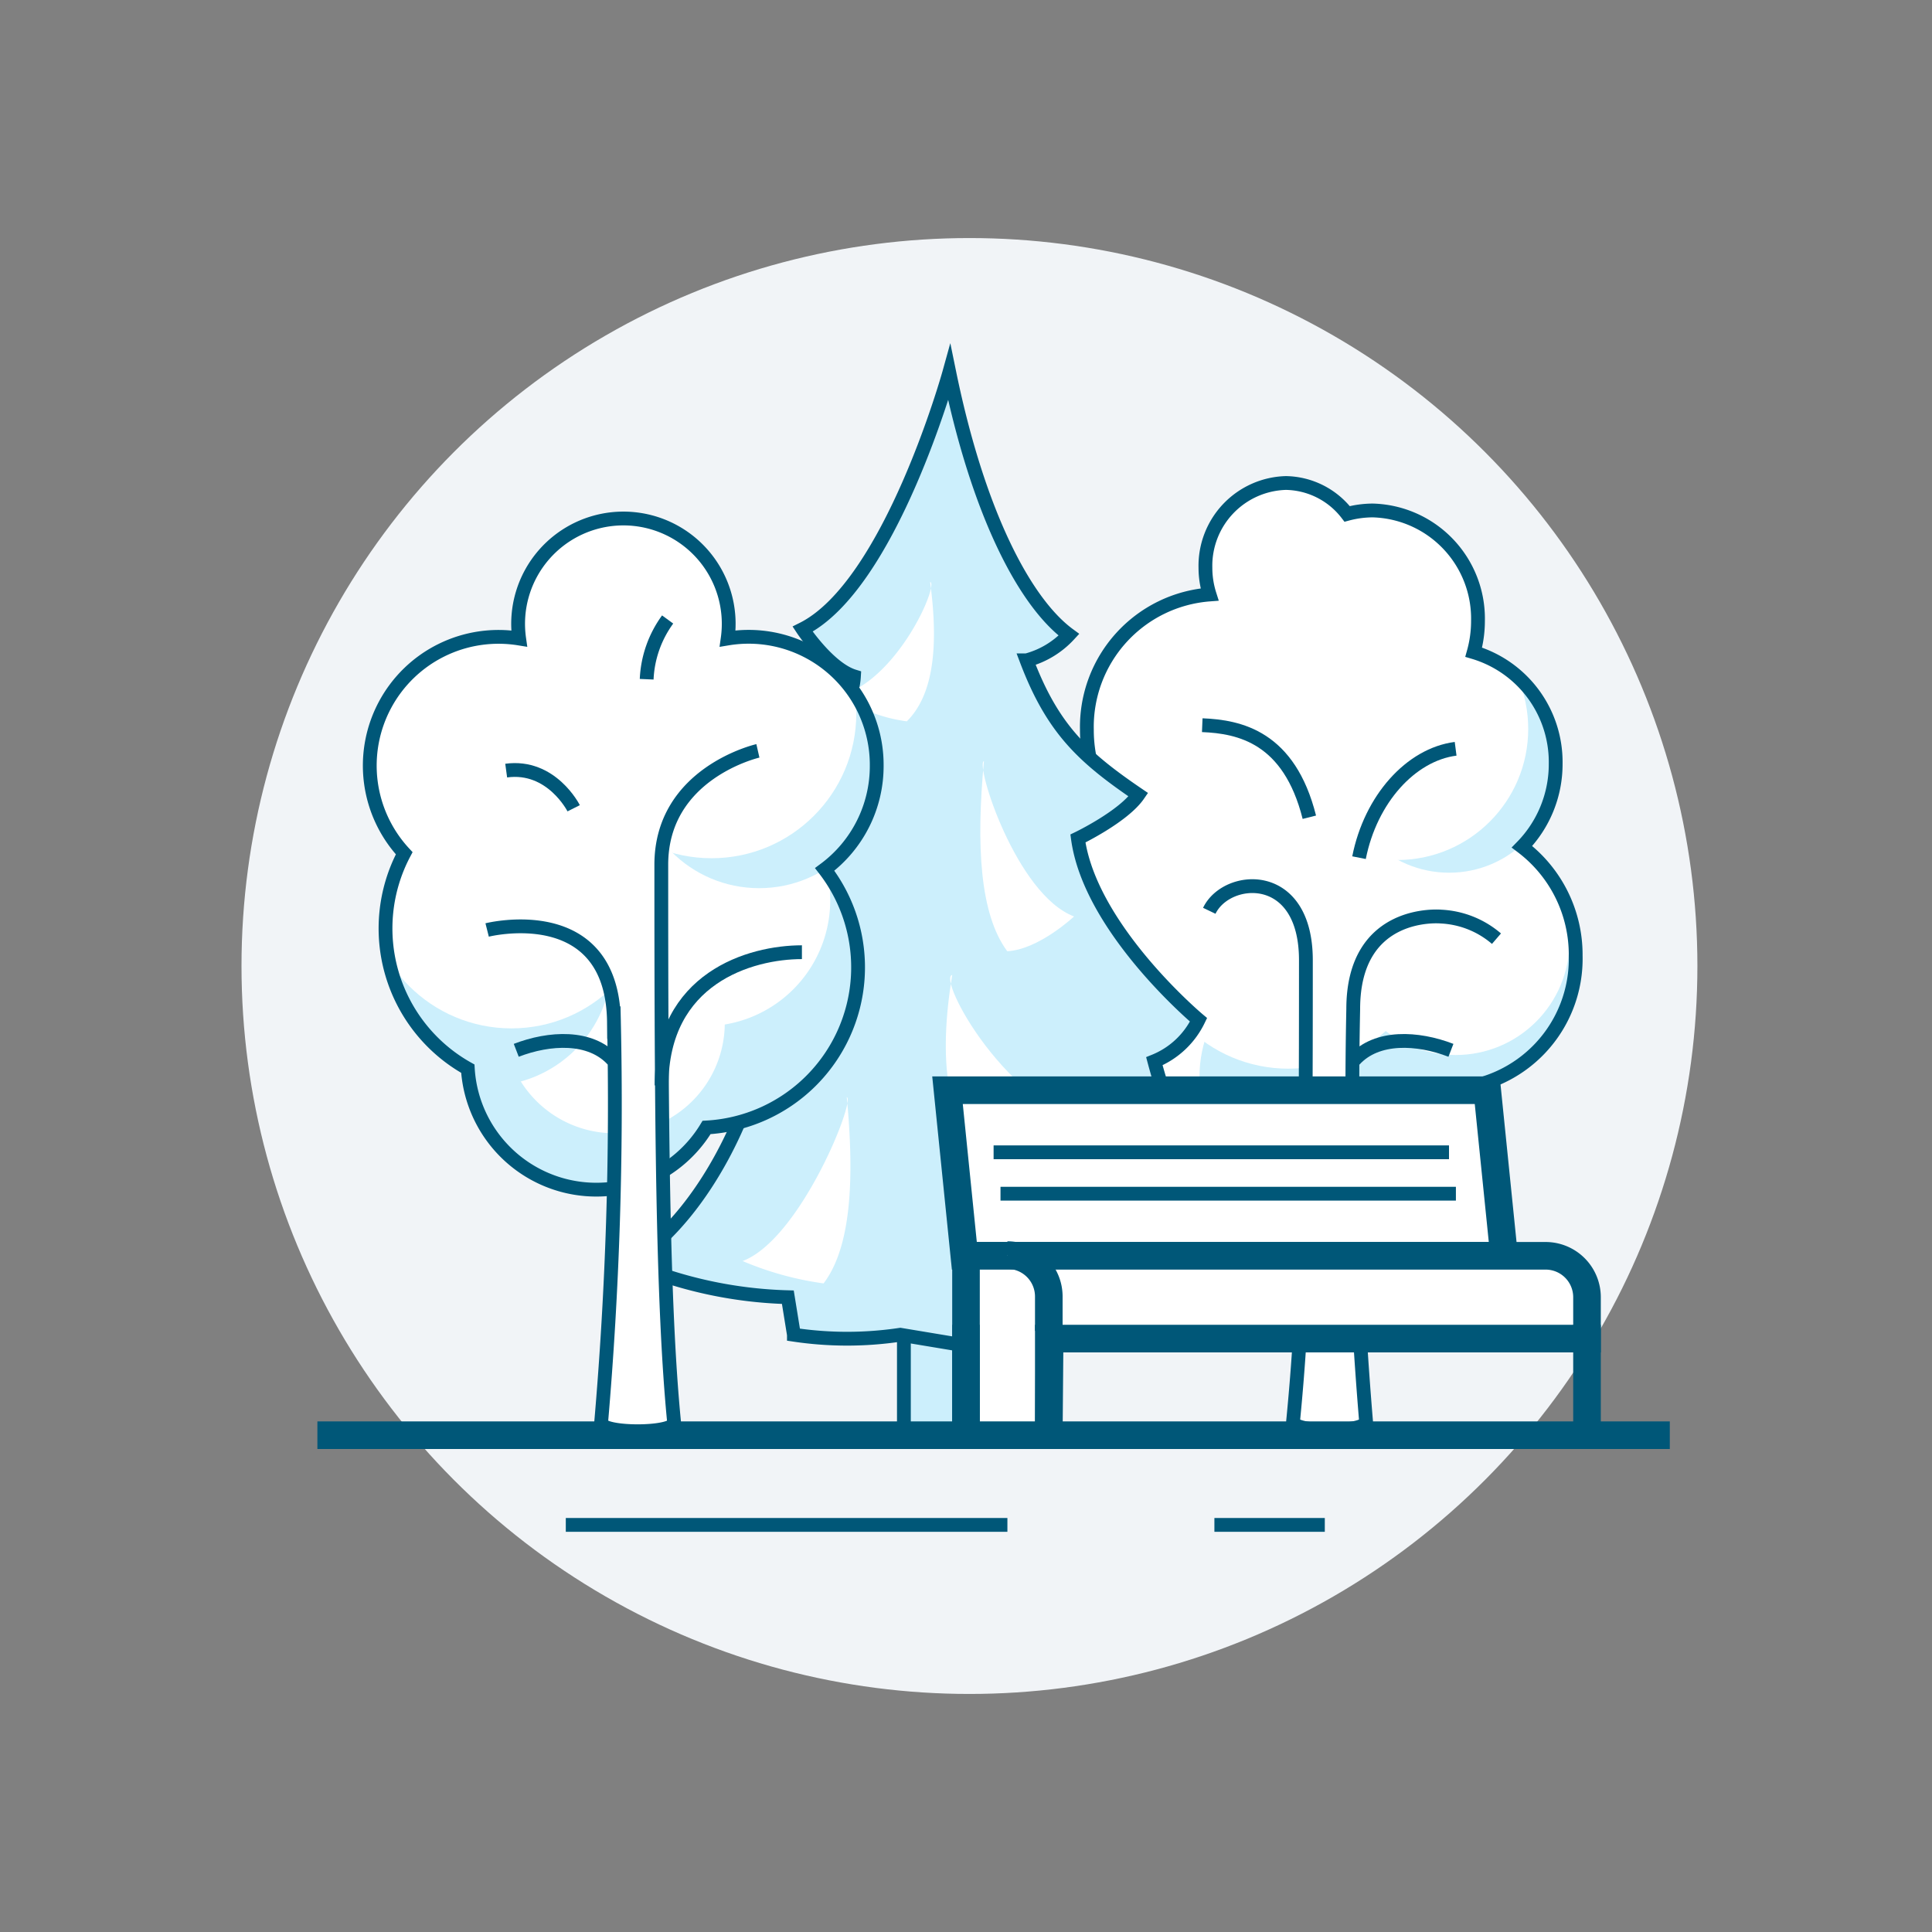 <svg id="Layer_3" data-name="Layer 3" xmlns="http://www.w3.org/2000/svg" xmlns:xlink="http://www.w3.org/1999/xlink" width="140" height="140" viewBox="0 0 140 140"><rect x="0" y="0" width="140" height="140" fill="#808080" stroke="none"/><defs><style>.cls-1,.cls-6,.cls-9{fill:none;}.cls-2{fill:#f1f4f7;}.cls-10,.cls-3,.cls-7{fill:#fff;}.cls-4{clip-path:url(#clip-path);}.cls-5,.cls-8{fill:#cceffc;}.cls-10,.cls-6,.cls-7,.cls-8,.cls-9{stroke:#005778;stroke-miterlimit:10;}.cls-10,.cls-9{stroke-width:2px;}.cls-11{clip-path:url(#clip-path-2);}</style><clipPath id="clip-path"><path class="cls-1" d="M114.18,69.25a9.81,9.81,0,0,0-3.89-7.89,8.56,8.56,0,0,0,2.44-6,8.31,8.31,0,0,0-5.94-8.1,8.4,8.4,0,0,0,.31-2.27,7.84,7.84,0,0,0-7.63-8,7.26,7.26,0,0,0-1.85.25A5.71,5.71,0,0,0,93.18,35a6,6,0,0,0-5.83,6.14,6.42,6.42,0,0,0,.3,1.94,9.62,9.62,0,0,0-8.89,9.81,10.16,10.16,0,0,0,1.4,5.16,12.51,12.51,0,0,0-4,9.22A12,12,0,0,0,87.27,79.51a9.21,9.21,0,0,0,17.88-.6A9.44,9.44,0,0,0,114.18,69.25Z"/></clipPath><clipPath id="clip-path-2"><path class="cls-1" d="M63.53,55.49a9.28,9.28,0,0,0-10.8-9.22,7.63,7.63,0,1,0-15.11,0,9.33,9.33,0,0,0-8.33,15.56,11.64,11.64,0,0,0,4.61,15.61,9.33,9.33,0,0,0,17.3,4.26A11.62,11.62,0,0,0,59.76,63,9.32,9.32,0,0,0,63.53,55.49Z"/></clipPath></defs><title>Artboard 14 copy 24</title><circle class="cls-2" cx="70.25" cy="70" r="52.75"/><path class="cls-3" d="M114.18,69.25a9.81,9.81,0,0,0-3.89-7.89,8.56,8.56,0,0,0,2.44-6,8.31,8.31,0,0,0-5.94-8.1,8.4,8.4,0,0,0,.31-2.27,7.84,7.84,0,0,0-7.63-8,7.26,7.26,0,0,0-1.85.25A5.71,5.71,0,0,0,93.18,35a6,6,0,0,0-5.83,6.14,6.42,6.42,0,0,0,.3,1.94,9.62,9.62,0,0,0-8.89,9.81,10.16,10.16,0,0,0,1.4,5.16,12.51,12.51,0,0,0-4,9.22A12,12,0,0,0,87.27,79.51a9.21,9.21,0,0,0,17.88-.6A9.44,9.44,0,0,0,114.18,69.25Z"/><g class="cls-4"><circle class="cls-5" cx="105.51" cy="69.89" r="8.97"/><circle class="cls-5" cx="95.89" cy="78.01" r="8.97"/><circle class="cls-3" cx="93.36" cy="66.95" r="10.49"/><circle class="cls-3" cx="105.48" cy="68.2" r="8.25"/><circle class="cls-5" cx="105.01" cy="55.39" r="7.85"/><circle class="cls-3" cx="101.24" cy="52.82" r="9.5"/></g><path class="cls-6" d="M114.18,69.25a9.81,9.81,0,0,0-3.89-7.89,8.56,8.56,0,0,0,2.44-6,8.31,8.31,0,0,0-5.94-8.1,8.4,8.4,0,0,0,.31-2.27,7.84,7.84,0,0,0-7.63-8,7.26,7.26,0,0,0-1.85.25A5.71,5.71,0,0,0,93.18,35a6,6,0,0,0-5.83,6.14,6.42,6.42,0,0,0,.3,1.94,9.62,9.62,0,0,0-8.89,9.81,10.16,10.16,0,0,0,1.4,5.16,12.51,12.51,0,0,0-4,9.22A12,12,0,0,0,87.27,79.51a9.21,9.21,0,0,0,17.88-.6A9.44,9.44,0,0,0,114.18,69.25Z"/><path class="cls-7" d="M87.63,66c1.25-2.61,7-3.08,7,3.58,0,18.14-.09,24.83-.93,33.43,0,.83,5.29.83,5.29,0a287.19,287.19,0,0,1-.93-29.89c0-7.32,6.38-6.7,6.38-6.7a6.65,6.65,0,0,1,4,1.6"/><path class="cls-6" d="M98.48,62.15c.84-4.24,3.75-7.47,7-7.89"/><path class="cls-6" d="M98.14,76.81c1.63-1.79,4.59-1.63,7-.7"/><path class="cls-7" d="M87.12,52.55c2.71.11,6.3.86,7.76,6.67"/><path class="cls-8" d="M71.67,103.33c0,1.11-6.17,1.11-6.17,0V90.17h6.17Z"/><path class="cls-8" d="M68.79,27S64.51,42.42,58.16,45.59c0,0,1.88,2.85,3.72,3.42-.15,2.57-2.6,6.87-7.2,9.58,0,0,2.19,2.94,4.82,3.17,0,0-5.16,11.32-9.32,14.26,0,0,2,2.87,4.16,3.17,0,0-2.51,8.25-8.64,12.32A31.22,31.22,0,0,0,57.09,94l.44,2.72a26,26,0,0,0,7.71,0l5.65.94L73,96a28.09,28.09,0,0,0,6.48,1.35l.88-2.94A25.65,25.65,0,0,0,92,93.09a42.49,42.49,0,0,1-8.35-16.19,6.07,6.07,0,0,0,3.2-3S79,67.33,78.11,60.76c0,0,3.29-1.58,4.38-3.17-4-2.72-6.21-4.76-8.1-9.74A6.41,6.41,0,0,0,77.46,46C74.32,43.7,70.91,37.34,68.79,27Z"/><path class="cls-8" d="M73.67,81.33C75.75,90,77.9,93.12,79.51,94.68"/><path class="cls-3" d="M71.3,55.15c-.65.21,2.34,9.68,6.53,11.26,0,0-2.55,2.4-4.84,2.52C71,66.25,70.73,61.26,71.3,55.15Z"/><path class="cls-3" d="M69,70.65c-1.08.21,3.89,9.68,10.85,11.26,0,0-4.25,2.4-8,2.52C68.47,81.75,68,76.76,69,70.65Z"/><path class="cls-3" d="M67.4,42.17c.65.16-2.34,7.09-6.53,8.25a11.15,11.15,0,0,0,4.84,1.85C67.71,50.3,68,46.64,67.4,42.17Z"/><path class="cls-3" d="M61.36,79.5c.65.21-3.38,10.32-7.55,11.88A23,23,0,0,0,59.68,93C61.67,90.38,61.93,85.49,61.36,79.5Z"/><line class="cls-9" x1="121" y1="104" x2="23" y2="104"/><line class="cls-6" x1="41" y1="110.5" x2="73" y2="110.5"/><line class="cls-6" x1="88" y1="110.5" x2="96" y2="110.5"/><polygon class="cls-10" points="69.88 91 108.99 91 107.77 79 68.66 79 69.88 91"/><path class="cls-10" d="M70,104h6l.06-7H115V94a3,3,0,0,0-3-3H70Z"/><line class="cls-9" x1="115" y1="96" x2="115" y2="104"/><line class="cls-9" x1="76" y1="96" x2="76" y2="104"/><line class="cls-9" x1="70" y1="96" x2="70" y2="104"/><path class="cls-10" d="M76,96.44V93.95a3,3,0,0,0-3-3"/><line class="cls-6" x1="72" y1="83.5" x2="105" y2="83.5"/><line class="cls-6" x1="72.5" y1="86.5" x2="105.5" y2="86.5"/><path class="cls-3" d="M63.53,55.49a9.28,9.28,0,0,0-10.8-9.22,7.63,7.63,0,1,0-15.11,0,9.33,9.33,0,0,0-8.33,15.56,11.64,11.64,0,0,0,4.61,15.61,9.33,9.33,0,0,0,17.3,4.26A11.62,11.62,0,0,0,59.76,63,9.32,9.32,0,0,0,63.53,55.49Z"/><g class="cls-11"><path class="cls-5" d="M67.5,52.42a12.73,12.73,0,0,0-3.81.59,9.14,9.14,0,0,1-5.17,7,9.13,9.13,0,0,1-6,14.23,8,8,0,0,1-14.79,4.11l-.46,0a8,8,0,0,1-5.21-1.94A12.75,12.75,0,1,0,55.2,87.12,12.75,12.75,0,0,0,72.94,76.69,12.74,12.74,0,0,0,67.5,52.42Z"/><circle class="cls-5" cx="35.35" cy="69.72" r="8.97"/><circle class="cls-5" cx="55.01" cy="55.39" r="8.97"/><circle class="cls-3" cx="37.06" cy="64.03" r="10.49"/><circle class="cls-3" cx="51.56" cy="51.7" r="10.49"/></g><path class="cls-6" d="M63.53,55.49a9.28,9.28,0,0,0-10.8-9.22,7.63,7.63,0,1,0-15.11,0,9.33,9.33,0,0,0-8.33,15.56,11.64,11.64,0,0,0,4.61,15.61,9.33,9.33,0,0,0,17.3,4.26A11.62,11.62,0,0,0,59.76,63,9.32,9.32,0,0,0,63.53,55.49Z"/><path class="cls-7" d="M35.3,67.39s9.11-2.3,9.19,6.7a268.71,268.71,0,0,1-.93,29c0,.83,5.29.83,5.29,0-.85-8.6-.93-22.29-.93-40.43,0-6.66,7-8.25,7-8.25"/><path class="cls-6" d="M41.57,58.57s-1.6-3.18-4.89-2.73"/><path class="cls-6" d="M44.41,76.81c-1.63-1.79-4.59-1.63-7-.7"/><path class="cls-6" d="M58.11,69c-3.74,0-10.17,1.87-10.17,9.65"/><path class="cls-7" d="M48.38,44.89a7.93,7.93,0,0,0-1.52,4.33"/></svg>